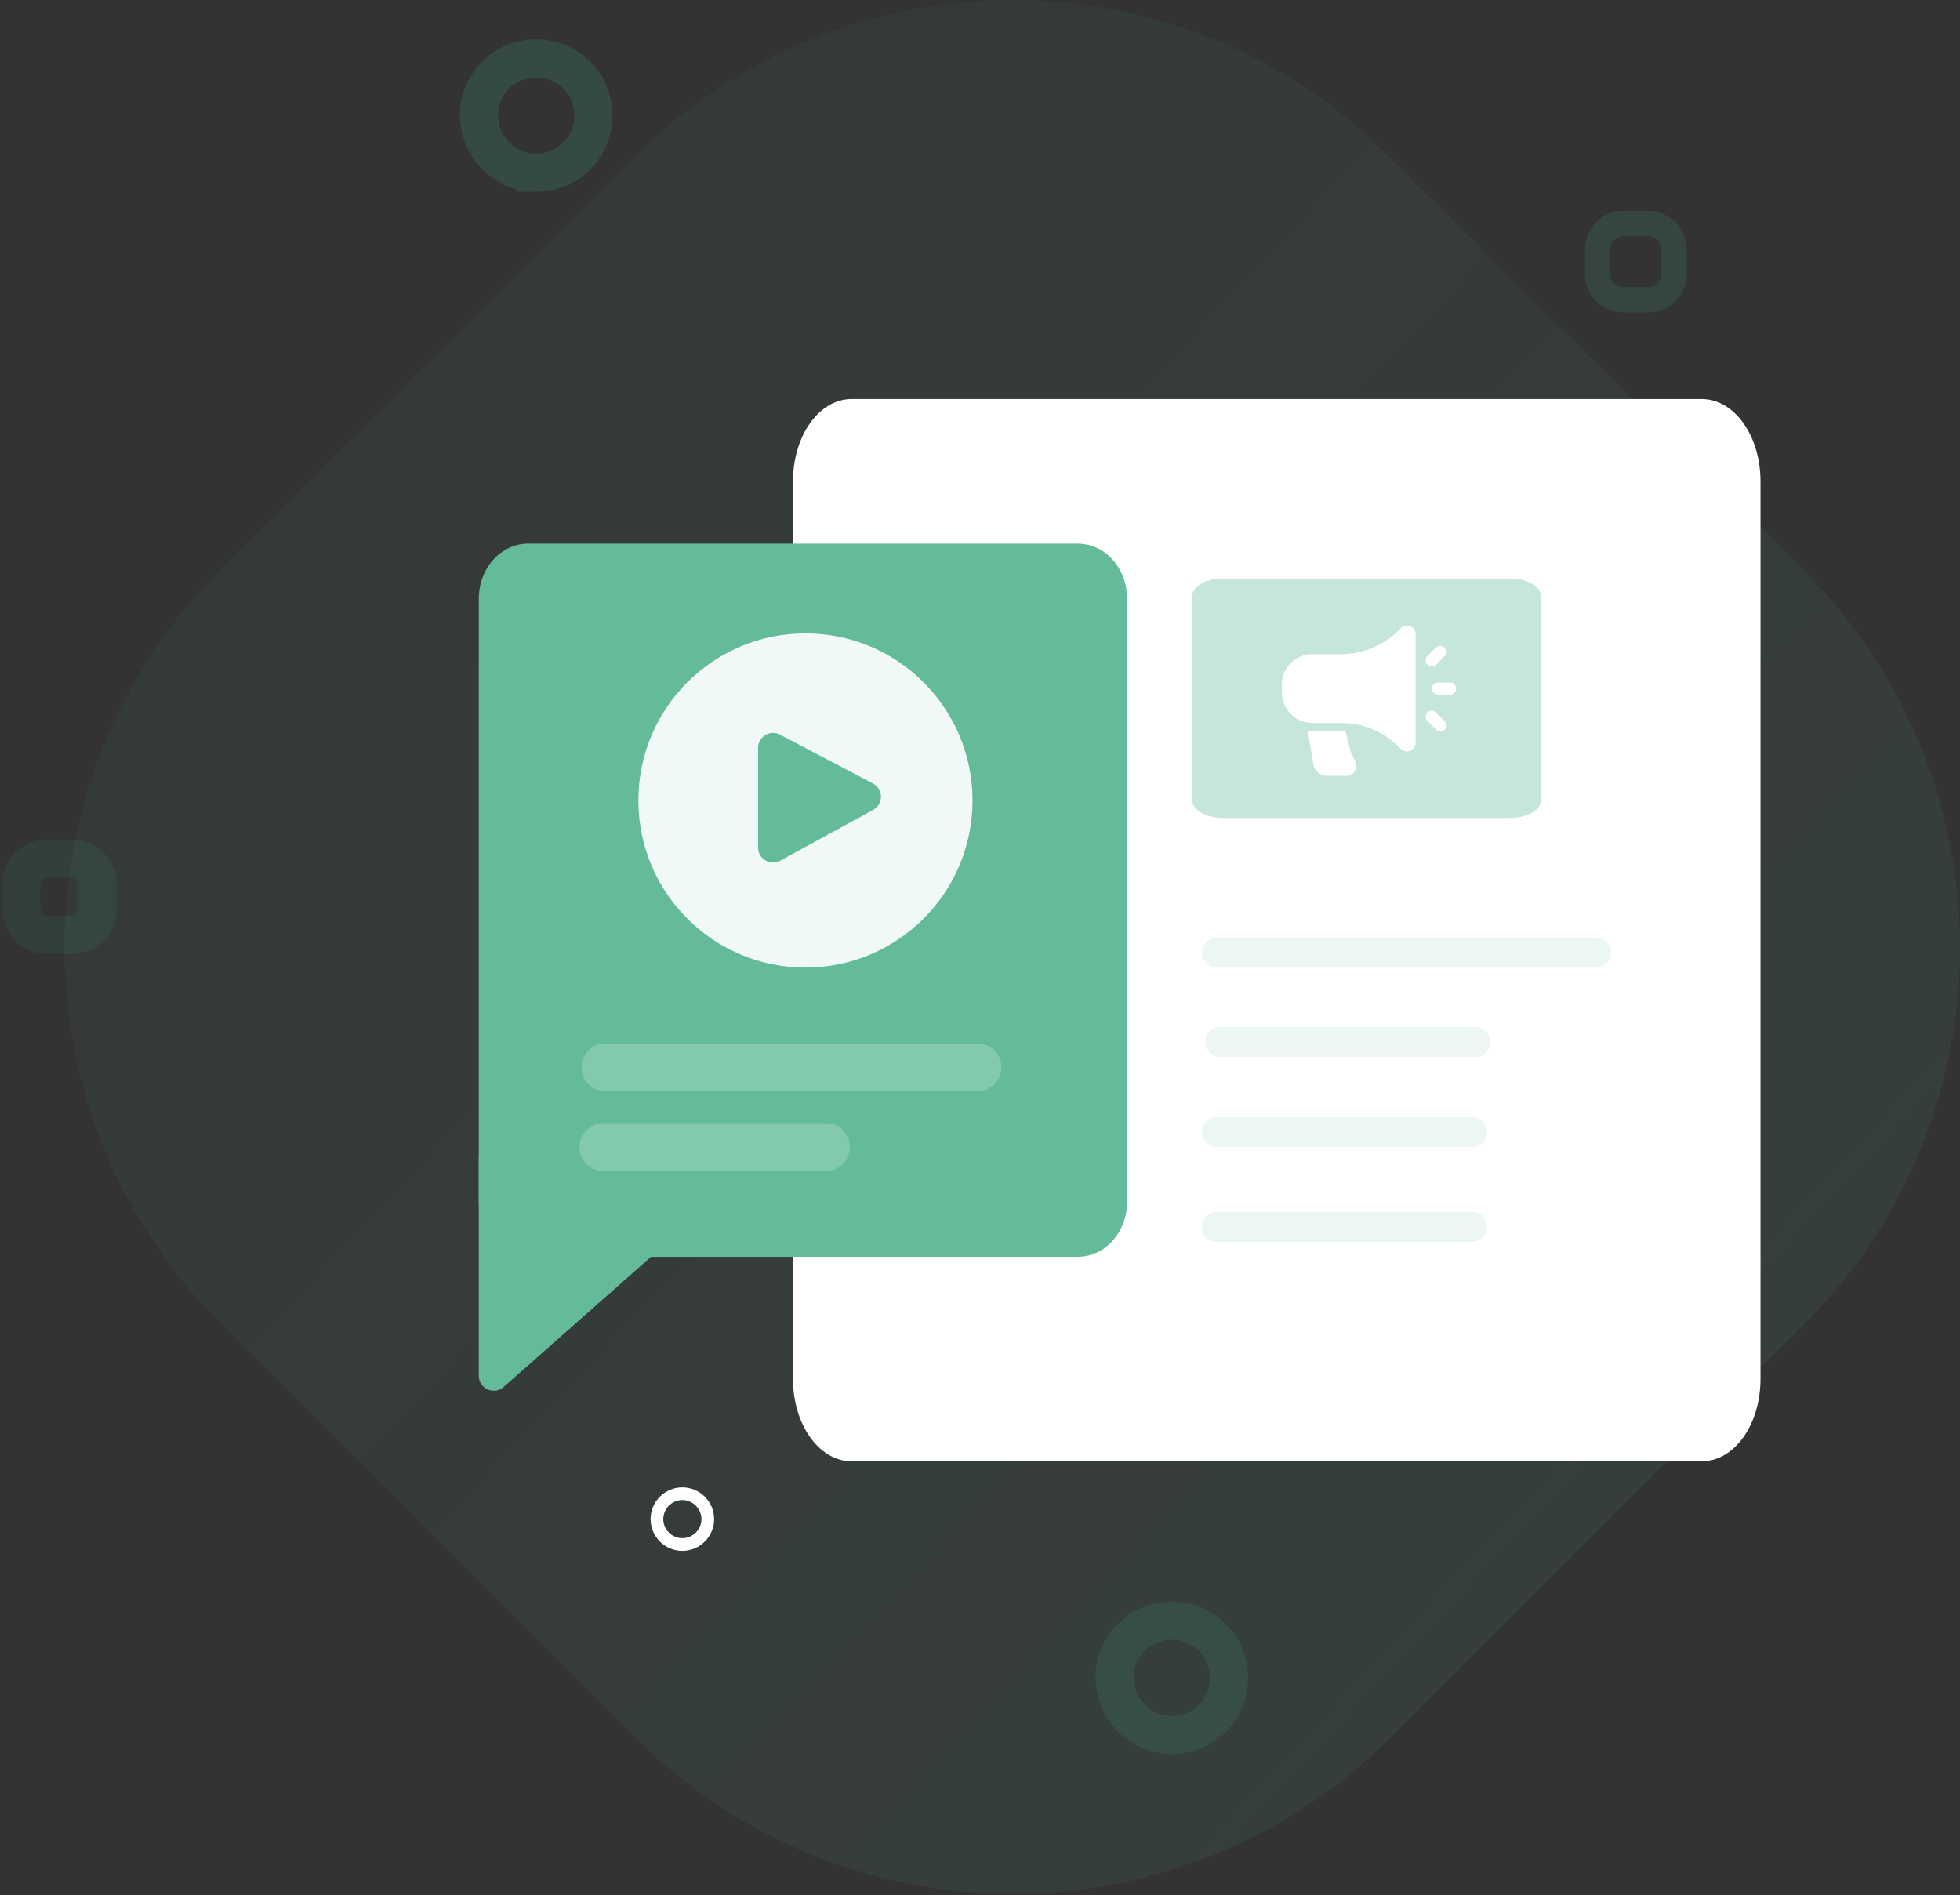 <svg width="393" height="380" viewBox="0 0 393 380" fill="none" xmlns="http://www.w3.org/2000/svg">
<rect x="0" y="0" width="393" height="380" fill="#333333" stroke="none"/>
<g clip-path="url(#clip0_25_132)">
<path opacity="0.14" d="M127.389 31.325L44.289 114.094C2.485 155.86 2.485 223.604 44.289 265.37L127.389 348.394C169.193 390.16 236.998 390.16 278.802 348.394L361.647 265.624C403.451 223.858 403.451 156.115 361.647 114.349L278.547 31.325C236.997 -10.442 169.193 -10.442 127.389 31.325V31.325Z" fill="url(#paint0_linear_25_132)"/>
<path d="M170.816 80.001H341.185C347.767 80.001 353 87.338 353 96.568V276.434C353 285.663 347.768 293 341.184 293H170.815C164.233 293 159 285.663 159 276.434V96.567C159 87.337 164.232 80 170.816 80V80.001Z" fill="white"/>
<path opacity="0.2" fill-rule="evenodd" clip-rule="evenodd" d="M107.506 34.636C113.879 34.636 118.976 29.542 118.976 23.176C118.976 16.808 113.879 11.715 107.506 11.715C105.999 11.708 104.505 12 103.111 12.573C101.717 13.146 100.45 13.99 99.384 15.056C98.317 16.121 97.472 17.387 96.898 18.781C96.323 20.174 96.03 21.668 96.036 23.175C96.036 29.287 101.133 34.635 107.506 34.635V34.636Z" stroke="#3DAA80" stroke-width="7.64"/>
<path opacity="0.15" fill-rule="evenodd" clip-rule="evenodd" d="M234.959 347.884C241.331 347.884 246.429 342.791 246.429 336.424C246.429 330.057 241.331 324.964 234.959 324.964C233.452 324.957 231.958 325.249 230.563 325.822C229.169 326.395 227.902 327.239 226.836 328.304C225.77 329.37 224.925 330.636 224.35 332.029C223.775 333.423 223.482 334.917 223.488 336.424C223.488 342.536 228.586 347.884 234.958 347.884H234.959Z" stroke="#3DAA80" stroke-width="7.64"/>
<path opacity="0.16" fill-rule="evenodd" clip-rule="evenodd" d="M320.352 49.916V55.01C320.352 57.81 322.646 60.103 325.45 60.103H330.548C333.352 60.103 335.646 57.811 335.646 55.01V49.916C335.646 47.115 333.352 44.823 330.548 44.823H325.45C322.646 44.823 320.352 47.115 320.352 49.916Z" stroke="#3DAA80" stroke-width="5.093"/>
<path opacity="0.11" fill-rule="evenodd" clip-rule="evenodd" d="M4.27 177.253V182.346C4.27 185.148 6.564 187.44 9.367 187.44H14.466C17.27 187.44 19.564 185.148 19.564 182.346V177.253C19.564 174.451 17.27 172.159 14.466 172.159H9.367C6.564 172.159 4.269 174.451 4.269 177.253H4.27Z" stroke="#3DAA80" stroke-width="7.64"/>
<path fill-rule="evenodd" clip-rule="evenodd" d="M136.82 309.683C139.624 309.683 141.918 307.391 141.918 304.59C141.918 301.788 139.624 299.496 136.82 299.496C134.016 299.496 131.722 301.788 131.722 304.59C131.722 307.391 134.016 309.683 136.82 309.683Z" stroke="white" stroke-width="2.547"/>
<path opacity="0.3" d="M239 119.689V160.311C239 162.377 241.716 164 245.173 164H302.827C306.284 164 309 162.377 309 160.311V119.689C309 117.623 306.284 116 302.827 116H245.173C241.716 116 239 117.623 239 119.689Z" fill="#3DAA80"/>
<path fill-rule="evenodd" clip-rule="evenodd" d="M283.844 127.173C283.844 126.463 283.41 125.825 282.749 125.563C282.087 125.301 281.333 125.47 280.847 125.989C277.757 129.286 273.439 131.156 268.921 131.156C266.96 131.156 264.904 131.156 263.125 131.156C261.508 131.156 259.96 131.798 258.816 132.94C257.673 134.084 257.031 135.633 257.031 137.25V138.875C257.031 140.492 257.673 142.04 258.816 143.184C259.96 144.327 261.508 144.969 263.125 144.969H268.921C273.439 144.969 277.757 146.839 280.847 150.136C281.333 150.655 282.087 150.824 282.749 150.562C283.41 150.3 283.844 149.662 283.844 148.952C283.844 144.727 283.844 131.398 283.844 127.173V127.173Z" fill="white"/>
<path fill-rule="evenodd" clip-rule="evenodd" d="M290.75 136.844H288.312C287.64 136.844 287.094 137.39 287.094 138.062C287.094 138.735 287.64 139.281 288.312 139.281H290.75C291.423 139.281 291.969 138.735 291.969 138.062C291.969 137.39 291.423 136.844 290.75 136.844Z" fill="white"/>
<path fill-rule="evenodd" clip-rule="evenodd" d="M286.182 144.563L287.906 146.287C288.382 146.761 289.154 146.761 289.63 146.287C290.105 145.811 290.105 145.039 289.63 144.563L287.906 142.838C287.43 142.364 286.658 142.364 286.182 142.838C285.708 143.315 285.708 144.086 286.182 144.563Z" fill="white"/>
<path fill-rule="evenodd" clip-rule="evenodd" d="M287.906 133.287L289.63 131.562C290.105 131.086 290.105 130.314 289.63 129.838C289.154 129.364 288.382 129.364 287.906 129.838L286.182 131.562C285.708 132.039 285.708 132.81 286.182 133.287C286.658 133.761 287.43 133.761 287.906 133.287Z" fill="white"/>
<path fill-rule="evenodd" clip-rule="evenodd" d="M262.225 146.542L263.323 153.178C263.549 154.551 264.737 155.559 266.128 155.559H269.935C270.639 155.559 271.294 155.195 271.663 154.595C272.033 153.997 272.067 153.248 271.752 152.619L270.797 150.707C270.782 150.679 270.772 150.651 270.764 150.622L269.776 146.618C269.492 146.602 262.522 146.576 262.225 146.542V146.542Z" fill="white"/>
<path d="M105.928 109.001H216.073C221.603 109.001 226 113.926 226 120.123V240.878C226 247.074 221.604 252 216.072 252H105.927C100.397 252 96 247.074 96 240.878V120.123C96 113.926 100.396 109.001 105.928 109.001Z" fill="#64BB99"/>
<path d="M96 275.848V232.111C96 229.821 98.463 228.375 100.463 229.492L130.803 246.435C132.609 247.444 132.876 249.934 131.326 251.303L100.986 278.097C99.049 279.807 96 278.432 96 275.848Z" fill="#64BB99"/>
<circle cx="161.5" cy="160.5" r="33.5" fill="#F1F9F8"/>
<path opacity="0.2" d="M165.609 230H121M196 214H121.391" stroke="white" stroke-width="9.6" stroke-linecap="round" stroke-linejoin="round"/>
<path d="M152 169.941V149.962C152 147.706 154.396 146.258 156.394 147.306L175.041 157.091C177.162 158.204 177.187 161.231 175.086 162.38L156.439 172.573C154.44 173.666 152 172.219 152 169.941Z" fill="#64BB99"/>
<path opacity="0.1" d="M244 191H320M295.2 227H244M295.859 208.903H244.659M295.2 246H244" stroke="#3DAA80" stroke-width="6" stroke-linecap="round" stroke-linejoin="round"/>
</g>
<defs>
<linearGradient id="paint0_linear_25_132" x1="662.116" y1="617.305" x2="-143.877" y2="-134.418" gradientUnits="userSpaceOnUse">
<stop stop-color="#52B0A2"/>
<stop offset="1" stop-color="#52B0A2" stop-opacity="0.14"/>
</linearGradient>
<clipPath id="clip0_25_132">
<rect width="393" height="380" fill="white"/>
</clipPath>
</defs>
</svg>
